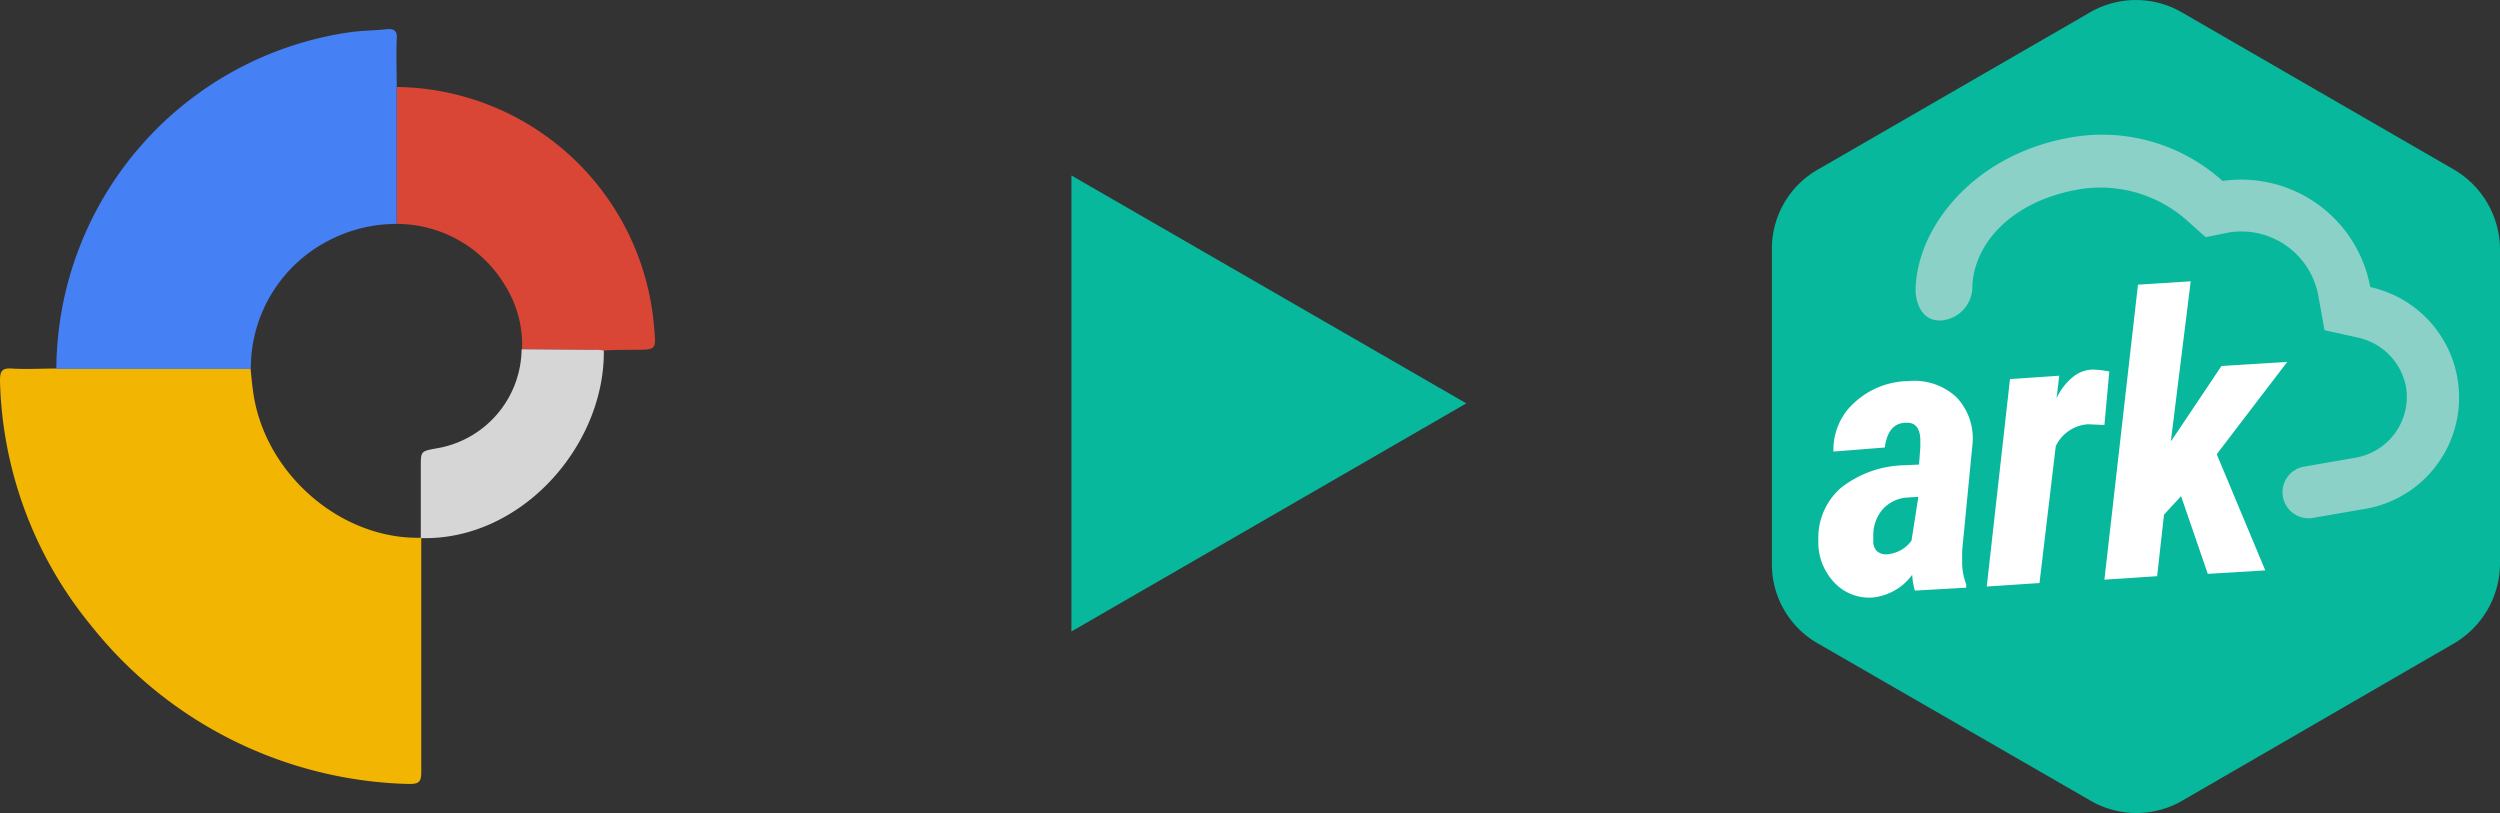 <svg xmlns="http://www.w3.org/2000/svg" viewBox="0 0 215.25 70"><rect x="0" y="0" width="215.25" height="70" fill="#333333" stroke="none"/><defs><style>.cls-1{fill:#08b89d;}.cls-2{fill:#8cd1c7;}.cls-3{fill:#fff;}.cls-4{fill:#f2b501;}.cls-5{fill:#4580f4;}.cls-6{fill:#da4635;}.cls-7{fill:#d6d6d6;}</style></defs><title>gwd_to_ark</title><g id="Layer_2" data-name="Layer 2"><g id="Layer_1-2" data-name="Layer 1"><path class="cls-1" d="M211.3,14.61,187.85,1.06a7.89,7.89,0,0,0-7.89,0L156.5,14.61a7.84,7.84,0,0,0-3.94,6.84v27.1a7.84,7.84,0,0,0,3.94,6.84L180,68.94a7.87,7.87,0,0,0,7.89,0L211.3,55.39a8,8,0,0,0,3.95-6.84V21.45A8,8,0,0,0,211.3,14.61Z"/><path class="cls-2" d="M169.82,24.57c.18-3.53,3.24-7.19,9.08-8.25A11.22,11.22,0,0,1,188.32,19l1.59,1.42L192,20a6.74,6.74,0,0,1,7.61,5.48l.53,2.95,2.94.65a5.38,5.38,0,0,1,4.07,4.18,5.32,5.32,0,0,1-4.24,6.13l-4.42.77a2.24,2.24,0,1,0,.76,4.41l4.42-.76a9.73,9.73,0,0,0,.41-19.09,11.3,11.3,0,0,0-12.72-9.14,15.48,15.48,0,0,0-13.26-3.71C169.88,13.38,165,19.62,164.93,25c0,.71.35,2.71,2.24,2.59A2.92,2.92,0,0,0,169.82,24.57Z"/><path class="cls-3" d="M164.87,50.85a6.26,6.26,0,0,1-.23-1.36,4.82,4.82,0,0,1-3.36,1.95,4.09,4.09,0,0,1-3.36-1.3,5,5,0,0,1-1.36-3.59A5.71,5.71,0,0,1,158.51,42a9.12,9.12,0,0,1,5.42-1.94l1.3-.06.11-1.47v-.77c-.06-.94-.47-1.41-1.23-1.36-1.06,0-1.65.77-1.83,2.13l-4.42.35a5.44,5.44,0,0,1,1.83-4.24,7,7,0,0,1,4.65-1.83,5.3,5.3,0,0,1,4.13,1.41,5.14,5.14,0,0,1,1.35,4.13l-.88,9.07v.89a5.41,5.41,0,0,0,.35,2v.29Zm-2.47-3.12a2.86,2.86,0,0,0,2.18-1.18l.59-3.77-1,.06a3.1,3.1,0,0,0-2.06,1,3.38,3.38,0,0,0-.82,2.12v.65a1.18,1.18,0,0,0,.29.82A1.16,1.16,0,0,0,162.4,47.73Z"/><path class="cls-3" d="M181.19,36.59l-1.41-.06A3.3,3.3,0,0,0,177,38.42L175.6,50.2l-4.54.3,2-17.86,4.24-.29-.23,1.94a5.08,5.08,0,0,1,1.47-1.88,2.77,2.77,0,0,1,1.65-.59,8.21,8.21,0,0,1,1.42.17Z"/><path class="cls-3" d="M187.79,42.72l-1.47,1.59-.59,5.3-4.54.3,2.89-25.4,4.54-.29L186.91,38l.65-.95,3.71-5.54,5.66-.35-6.07,7.95,4.18,10-4.95.3Z"/><polygon class="cls-1" points="126.25 34.73 109.25 44.55 92.25 54.37 92.25 34.73 92.25 15.11 109.25 24.92 126.25 34.73"/><path class="cls-4" d="M36.27,46.33c0,3.06,0,6.11,0,9.17,0,3.66,0,7.32,0,11,0,.89-.27,1-1.08,1A36.08,36.08,0,0,1,7.85,53.87,34.52,34.52,0,0,1,0,32.79c0-.83.16-1.11,1-1.06,1.27.08,2.55,0,3.82,0l16.75,0c.07.63.12,1.26.21,1.89.91,7.08,7.52,12.86,14.49,12.68Z"/><path class="cls-5" d="M21.6,31.76l-16.75,0a29.47,29.47,0,0,1,25.38-29c1-.13,2-.13,3-.24.69-.08,1,.11.93.86-.06,1.37,0,2.74,0,4.11q0,5.9,0,11.79a12.61,12.61,0,0,0-6.1,1.56A12.33,12.33,0,0,0,21.6,31.76Z"/><path class="cls-6" d="M34.17,19.28q0-5.9,0-11.79A22.5,22.5,0,0,1,56.33,28.33c.16,1.78.16,1.78-1.64,1.79-.89,0-1.77,0-2.66.06-.35,0-.7-.06-1-.06l-6.08-.05a9.66,9.66,0,0,0-1.48-5.52A10.87,10.87,0,0,0,34.17,19.28Z"/><path class="cls-7" d="M44.91,30.07l6.08.05c.34,0,.69,0,1,.06.09,8.17-7.1,16.39-15.76,16.15h0c0-2,0-4.08,0-6.11,0-1.37,0-1.37,1.32-1.61A8.76,8.76,0,0,0,44.91,30.07Z"/></g></g></svg>